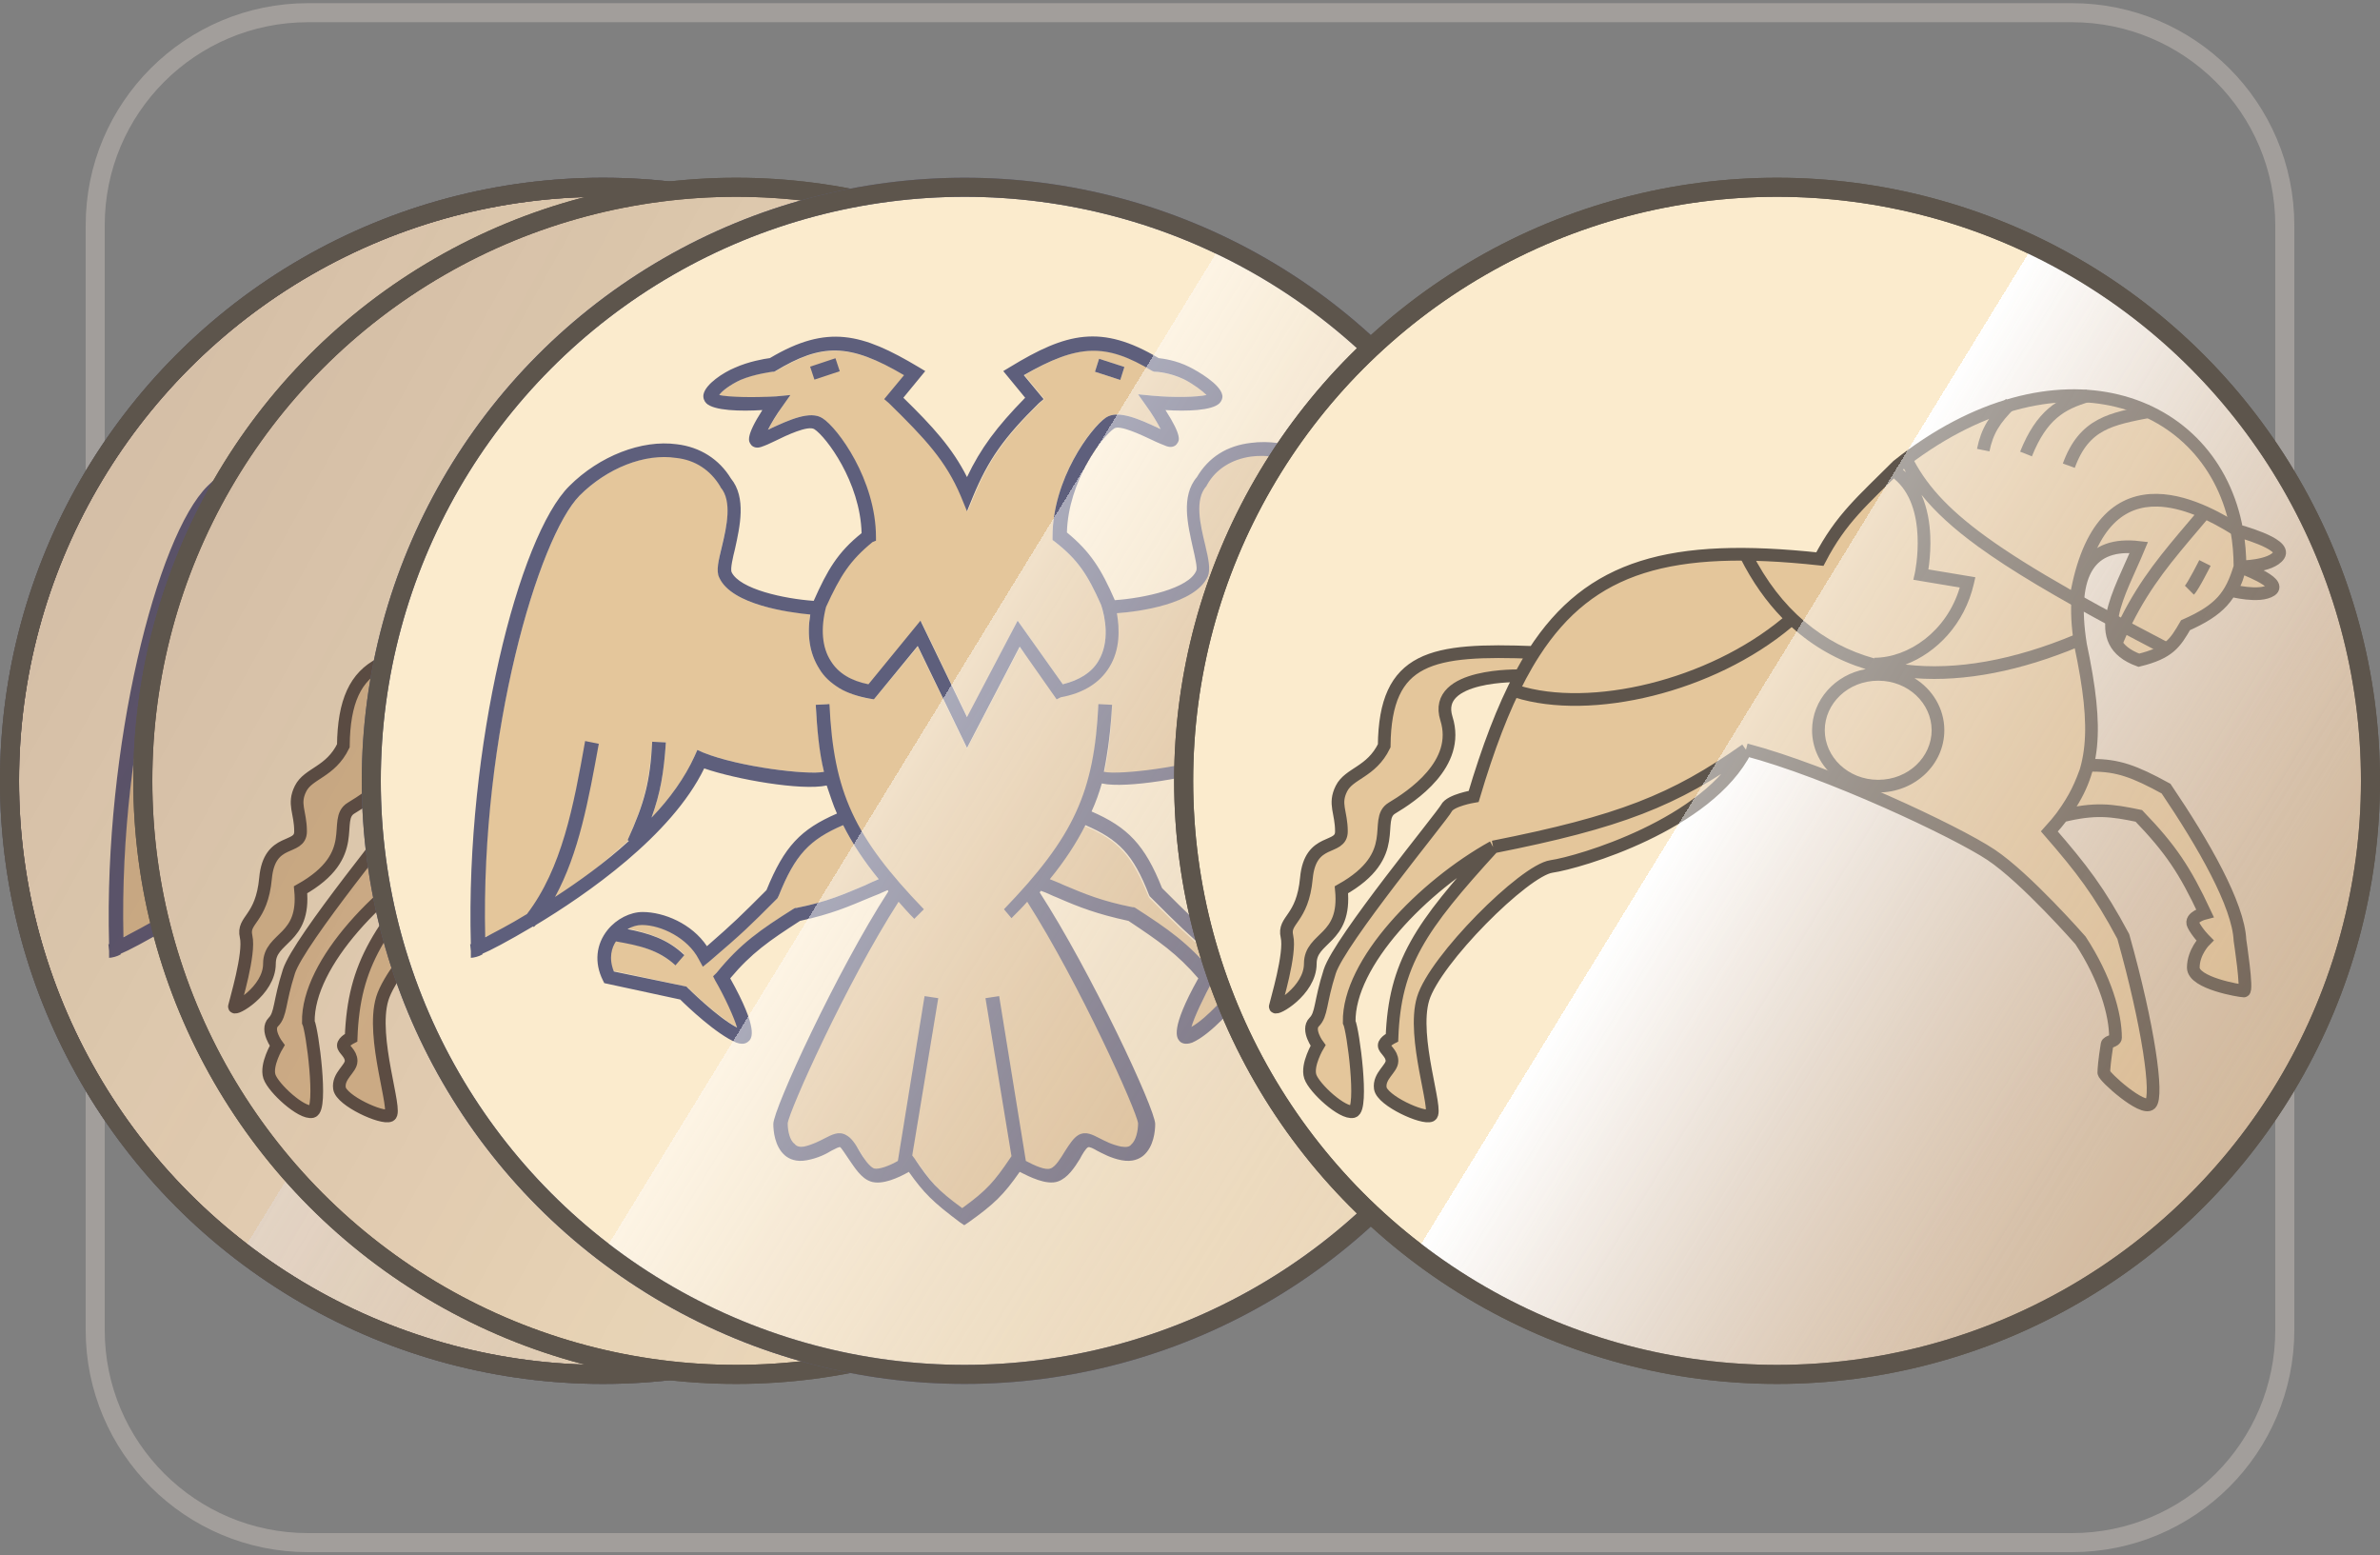 <?xml version="1.0" encoding="UTF-8"?> <svg xmlns="http://www.w3.org/2000/svg" width="375" height="245" viewBox="0 0 375 245" fill="none"><rect x="0" y="0" width="375" height="245" fill="#808080" stroke="none"/><path d="M326.455 243H48.545C30.021 243 15 228.005 15 209.512V35.488C15 16.995 30.021 2 48.545 2H326.455C344.979 2 360 16.995 360 35.488V209.512C360 228.005 344.979 243 326.455 243Z" stroke="#A29E9B" stroke-width="3" stroke-miterlimit="10"></path><circle cx="95" cy="123" r="93.5" fill="#FBEBCD" stroke="#5E5F7C" stroke-width="3"></circle><path d="M54.819 151.419C60.102 146.787 60.857 146.033 65.494 141.509L65.602 141.293L65.71 141.078C68.297 134.615 70.562 132.137 75.846 129.982C77.247 132.783 79.081 135.584 81.453 138.493C80.698 138.816 79.943 139.139 79.296 139.462C75.953 140.862 73.365 142.047 68.513 143.017H68.297L68.082 143.125C62.906 146.464 59.779 148.619 55.897 153.251L55.466 153.789L55.789 154.436C57.299 157.129 58.809 160.36 59.24 161.868C56.113 160.253 51.476 155.728 51.476 155.621L51.153 155.405L39.615 152.927C38.752 150.881 39.291 149.265 39.938 148.188C43.605 148.834 46.624 149.588 49.319 151.958L50.829 150.342C48.133 147.864 45.222 147.003 41.879 146.249C42.634 145.818 43.389 145.602 44.144 145.602C47.163 145.602 51.368 147.649 53.094 150.988L53.74 152.173L54.819 151.419Z" fill="#E4C69B"></path><path d="M133.858 153.25C130.084 148.618 126.957 146.464 121.674 143.124L121.458 143.017H121.242C116.282 142.047 113.802 140.97 110.244 139.462C109.597 139.139 108.95 138.923 108.195 138.6C110.567 135.691 112.4 132.891 113.802 130.09C119.193 132.352 121.35 134.722 123.938 141.185L124.046 141.401L124.261 141.616C128.898 146.248 129.545 146.895 134.829 151.527L135.907 152.389L136.554 151.204C138.279 147.864 142.485 145.817 145.504 145.817C146.259 145.817 147.014 146.033 147.768 146.464C144.426 147.11 141.514 148.08 138.818 150.557L140.328 152.173C143.024 149.695 145.935 149.049 149.709 148.403C150.356 149.372 150.895 150.988 150.141 153.035L137.74 154.974L137.524 155.297C136.338 156.805 133.103 160.576 130.623 161.976C131.055 160.468 132.564 157.236 134.074 154.543L134.397 153.897L133.858 153.25Z" fill="#E4C69B"></path><path d="M75.414 108.438L73.689 110.915L71.532 111.023C71.748 114.901 72.179 118.348 72.826 121.58C70.346 122.118 59.455 120.826 53.848 118.564L52.878 118.133L52.447 119.102C50.937 122.549 48.565 125.781 45.653 128.797C47.055 124.919 47.594 121.795 47.918 116.948L45.761 116.84C45.33 123.088 44.575 126.32 41.879 132.352L41.987 132.46C38.105 135.907 33.145 140.04 29.479 142.41C33.253 135.516 35.733 125.996 37.242 117.163H35.41C33.576 127.505 31.743 137.886 26.244 145.103C23.332 146.827 20.744 146.895 19.343 147.649C18.696 115.44 27.861 84.631 34.331 78.06C38.644 73.751 44.575 71.381 49.535 72.027C52.554 72.458 55.034 73.966 56.436 76.444L56.544 76.659C58.485 78.814 57.514 82.799 56.76 85.923C56.221 88.186 55.897 89.801 56.328 90.879C58.161 95.295 67.219 96.48 70.67 96.696C70.13 100.035 70.562 102.944 72.072 105.206C72.934 106.606 74.012 107.684 75.414 108.438Z" fill="#E4C69B"></path><path d="M120.163 57.806L116.174 56.514L115.527 58.56L119.516 59.853L120.163 57.806ZM71.209 58.453L71.532 59.463L74.767 58.385L74.228 57.308L71.209 58.453ZM65.278 58.453C72.61 54.036 76.924 54.144 85.55 59.099L82.423 62.869L83.178 63.516C88.893 69.117 92.235 72.564 94.5 78.166L95.47 80.536L96.441 78.166C98.813 72.457 101.293 68.902 106.792 63.516L107.547 62.869L104.42 59.099C113.047 54.036 117.36 54.036 124.692 58.453L124.908 58.56H125.123C125.123 58.56 127.172 58.668 129.544 59.745C131.162 60.499 132.564 61.577 133.103 62.223C131.701 62.546 128.143 62.654 124.584 62.331L122.32 62.115L123.614 63.947C124.476 65.132 125.339 66.532 125.878 67.609C125.77 67.501 125.663 67.501 125.447 67.394C122.643 66.101 119.193 64.485 117.252 65.778C114.88 67.286 108.841 75.473 108.841 84.522V85.06L109.272 85.383C112.831 88.184 114.34 90.446 116.497 95.294C117.144 97.341 117.899 101.111 116.066 104.127C114.987 105.959 113.047 107.144 110.459 107.79L103.342 97.772L95.47 113.068L88.138 97.879L79.943 107.898C77.247 107.359 74.875 105.999 73.689 104.168C72.287 102.013 71.748 98.997 72.611 95.55C74.875 90.487 76.384 87.969 79.943 85.168L80.698 84.778V84.239C80.698 75.19 74.983 67.501 72.61 65.885C70.669 64.593 67.219 66.209 64.415 67.501C64.308 67.609 64.092 67.609 63.984 67.717C64.523 66.64 65.494 65.239 66.249 64.054L67.542 62.223L65.278 62.438C61.396 62.762 57.73 62.654 56.328 62.223C56.759 61.577 58.053 60.607 59.671 59.853C61.935 58.776 64.739 58.56 64.739 58.56H64.954L65.278 58.453Z" fill="#E4C69B"></path><path d="M75.415 108.437C76.816 109.191 78.326 109.838 80.159 110.053L80.698 110.161L87.599 101.866L95.363 117.917L103.666 101.974L109.812 109.555C113.371 108.909 115.851 107.724 117.36 105.246C119.085 102.445 118.87 98.567 118.438 96.09C121.781 95.766 131.162 95.013 132.996 90.704C133.427 89.626 133.427 88.401 132.888 86.139C132.133 83.015 130.623 78.854 132.456 76.7L132.996 75.622C134.505 73.145 137.524 71.636 140.544 71.313C145.504 70.667 151.866 73.468 156.179 77.777C162.756 84.348 170.952 115.655 170.305 147.864C168.903 147.11 166.531 145.925 163.727 144.201C158.228 136.984 156.395 127.289 154.562 116.947L152.405 117.378C154.022 126.212 156.718 135.516 160.492 142.411C156.826 140.041 151.434 136.122 147.66 132.675C146.366 129.659 145.504 127.397 144.965 125.027C144.426 122.657 144.102 120.287 143.994 117.163L141.838 117.271C142.161 122.118 143.455 126.144 144.857 130.022C141.945 127.006 138.818 122.765 137.309 119.425L136.877 118.456L135.907 118.886C130.192 121.149 119.301 122.441 116.929 121.903C117.684 118.779 118.007 115.332 118.223 111.346L116.066 111.238C115.419 125.134 112.724 131.531 101.725 142.949L102.264 144.027C103.127 143.165 104.097 142.734 104.96 141.872C113.263 154.907 122.536 175.441 122.644 177.38C122.644 178.565 122.32 180.073 121.566 180.72C121.134 181.043 120.595 181.151 119.948 181.043C118.546 180.72 117.576 180.181 116.606 179.75C115.527 179.211 114.449 178.565 113.263 179.211C112.4 179.642 111.753 180.612 111.106 181.797C110.459 182.874 109.597 184.167 108.842 184.49C108.087 184.813 105.822 184.1 104.421 183.346L100.404 157.344L98.598 157.667L102.695 182.551L102.48 182.874C99.892 186.537 98.706 187.937 94.932 190.738C91.05 187.829 89.972 186.537 87.384 182.874L86.629 182.268L90.403 157.667L89.001 157.344L84.796 183.305C83.394 184.059 81.776 184.705 81.022 184.49C80.267 184.274 79.404 182.874 78.757 181.797C78.002 180.612 77.356 179.642 76.601 179.211C75.415 178.565 74.336 179.211 73.258 179.75C72.395 180.181 71.425 180.72 70.023 181.043C69.268 181.151 68.729 181.151 68.406 180.72C67.651 180.073 66.141 177.959 66.141 176.882C66.357 174.943 76.169 154.799 84.472 141.872C85.227 142.734 86.305 143.596 87.168 144.565L88.246 143.488C77.248 132.069 73.797 125.067 73.15 111.171L75.415 108.437Z" fill="#E4C69B"></path><path d="M120.164 57.807L119.517 59.854L115.527 58.561L116.174 56.515L120.164 57.807Z" fill="#5E5F7C"></path><path d="M74.636 56.432L70.644 57.754L71.323 59.799L75.314 58.477L74.636 56.432Z" fill="#5E5F7C"></path><path d="M114.017 129.982C112.615 132.783 110.782 135.584 108.41 138.492C109.165 138.815 109.812 139.031 110.459 139.354C114.017 140.862 116.605 141.939 121.457 142.909H121.673L121.889 143.016C127.065 146.356 130.192 148.51 134.074 153.142L134.505 153.681L134.181 154.327C132.672 157.02 131.162 160.252 130.731 161.76C133.211 160.36 136.446 156.59 137.632 155.081L137.848 154.758L150.248 152.819C151.111 150.772 150.464 149.157 149.817 148.187C146.043 148.941 143.131 149.588 140.435 151.957L138.926 150.342C141.622 147.864 144.533 147.002 147.876 146.248C147.121 145.817 146.366 145.602 145.611 145.602C142.592 145.602 138.387 147.649 136.661 150.988L136.014 152.173L134.936 151.311C129.653 146.679 128.898 145.925 124.369 141.401L124.153 141.185L124.045 140.97C121.565 134.614 119.301 132.244 114.017 129.982ZM75.846 129.982C70.562 132.244 68.297 134.614 65.71 141.077L65.602 141.293L65.494 141.508C60.857 146.14 60.21 146.787 54.819 151.419L53.74 152.281L53.093 151.096C51.368 147.756 47.163 145.709 44.144 145.709C43.389 145.709 42.634 145.925 41.879 146.356C45.114 147.002 48.133 147.864 50.829 150.449L49.427 152.065C46.731 149.588 43.712 148.941 40.046 148.295C39.399 149.264 38.86 150.88 39.723 153.035L51.153 155.405L51.368 155.62C51.368 155.62 56.005 160.252 59.132 161.868C58.701 160.36 57.191 157.02 55.681 154.435L55.358 153.789L55.897 153.25C59.671 148.618 62.798 146.464 68.082 143.124L68.297 143.016H68.513C73.365 142.047 75.953 140.862 79.296 139.462C79.943 139.138 80.698 138.815 81.453 138.492C79.08 135.584 77.247 132.783 75.846 129.982ZM69.699 180.612C71.101 180.289 72.072 179.75 72.934 179.319C74.012 178.781 75.091 178.134 76.277 178.781C77.139 179.211 77.787 180.181 78.433 181.366C79.08 182.443 79.943 183.736 80.698 184.059C81.453 184.274 83.178 183.628 84.472 182.874L88.677 156.913L90.834 157.236L86.736 182.012L87.06 182.443C89.54 186.106 90.618 187.398 94.608 190.307C98.49 187.506 99.676 186.106 102.156 182.443L102.372 182.12L98.274 157.236L100.431 156.913L104.636 182.874C106.038 183.628 107.763 184.382 108.518 184.059C109.273 183.844 110.135 182.443 110.782 181.366C111.537 180.181 112.184 179.211 112.939 178.781C114.125 178.134 115.203 178.781 116.282 179.319C117.144 179.75 118.115 180.289 119.624 180.612C120.379 180.72 120.918 180.72 121.242 180.289C121.997 179.642 122.32 178.134 122.32 176.949C122.104 175.01 113.155 155.081 104.852 142.047C104.097 142.909 103.234 143.77 102.372 144.632L101.186 143.232C112.184 131.813 115.419 124.811 116.066 110.915L118.223 111.023C118.007 115.008 117.576 118.348 116.929 121.579C119.301 122.118 130.299 120.825 135.907 118.563L136.877 118.132L137.308 119.102C138.818 122.549 141.19 125.781 144.102 128.797C142.7 124.919 142.161 121.795 141.837 116.947L143.994 116.84C144.21 119.964 144.425 122.334 144.964 124.703C145.503 127.073 146.366 129.443 147.66 132.352C151.434 135.799 155.639 138.815 159.306 141.185C155.424 134.291 153.914 125.888 152.405 117.055L154.561 116.624C156.394 126.966 158.227 136.661 163.727 143.878C166.53 145.602 168.903 146.787 170.304 147.541C171.059 115.332 161.894 84.523 155.316 77.952C151.003 73.643 145.072 71.273 140.112 71.919C137.093 72.35 134.613 73.858 133.211 76.336L133.103 76.551C131.162 78.706 132.133 82.691 132.887 85.815C133.427 88.078 133.75 89.693 133.319 90.771C131.378 95.187 122.32 96.372 118.977 96.588C119.409 99.065 119.517 102.297 117.791 105.098C116.282 107.575 113.694 109.191 110.135 109.838L109.488 110.161L103.666 101.866L95.363 117.809L87.599 101.758L80.698 110.161L80.051 110.053C78.218 109.73 76.6 109.191 75.306 108.437C73.905 107.575 72.826 106.606 72.072 105.313C70.562 102.943 70.131 100.035 70.67 96.803C67.327 96.48 58.269 95.295 56.328 90.986C55.789 89.909 56.221 88.293 56.76 86.031C57.514 82.907 58.377 78.921 56.544 76.767L56.436 76.551C54.927 74.074 52.554 72.458 49.535 72.135C44.575 71.38 38.644 73.75 34.331 78.059C27.861 84.63 18.696 115.439 19.451 147.649C20.852 146.894 23.225 145.71 26.028 143.986C31.527 136.768 33.361 127.073 35.194 116.732L37.35 117.163C35.733 125.996 34.223 134.399 30.449 141.293C34.115 138.923 38.321 135.907 42.095 132.46L41.879 132.352C44.575 126.427 45.438 123.088 45.761 116.84L47.918 116.947C47.594 121.795 47.055 124.919 45.653 128.797C48.565 125.781 50.937 122.441 52.447 119.102L52.878 118.132L53.848 118.563C59.455 120.825 70.346 122.118 72.826 121.579C72.072 118.456 71.748 115.008 71.532 111.023L73.689 110.915C74.336 124.811 77.571 131.813 88.569 143.232L87.06 144.74C86.197 143.878 85.335 142.909 84.58 142.047C76.277 154.974 67.327 175.01 67.111 176.949C67.111 178.134 67.435 179.642 68.19 180.181C68.513 180.612 69.052 180.72 69.699 180.612ZM71.209 94.649C73.365 89.801 74.983 87 78.757 83.984C78.541 75.905 73.15 68.795 71.317 67.61C70.346 66.964 66.896 68.58 65.17 69.442C64.308 69.872 63.553 70.195 62.906 70.411C61.935 70.734 61.396 70.195 61.288 69.98C60.965 69.549 60.426 68.795 63.122 64.594C59.671 64.809 55.466 64.702 54.28 63.517C53.956 63.194 53.74 62.655 53.848 62.116C54.172 60.5 56.975 58.669 58.808 57.915C60.965 56.946 63.445 56.515 64.308 56.407C73.365 51.021 78.865 52.529 87.707 57.807L88.785 58.454L85.335 62.655C89.971 67.179 93.098 70.626 95.363 75.151C97.519 70.626 99.999 67.287 104.528 62.655L101.078 58.454L102.156 57.807C110.998 52.421 116.497 51.021 125.555 56.407C126.31 56.515 128.251 56.73 130.407 57.807C131.701 58.454 135.26 60.5 135.583 62.224C135.691 62.655 135.475 63.194 135.152 63.517C133.966 64.702 129.868 64.809 126.633 64.594C129.329 68.795 128.79 69.442 128.466 69.872C128.359 70.088 127.819 70.626 126.849 70.303C126.31 70.088 125.447 69.765 124.585 69.334C122.967 68.58 119.409 66.856 118.546 67.502C116.713 68.687 111.321 75.797 111.106 83.876C114.772 86.893 116.497 89.586 118.654 94.541C123.291 94.218 130.3 92.71 131.486 89.909C131.701 89.478 131.27 87.647 130.946 86.246C130.192 82.799 129.006 78.167 131.593 75.151C133.427 72.027 136.338 70.195 140.112 69.765C145.719 69.011 152.297 71.596 157.041 76.336C165.021 84.307 173.431 117.378 172.569 148.51C172.892 148.726 173 148.726 173 148.726L172.784 149.48V150.772C172.569 150.772 172.461 150.772 171.059 150.126C170.196 149.695 167.177 148.187 162.864 145.602H162.756C162.648 145.494 162.648 145.494 162.648 145.494C162.648 145.494 162.541 145.386 162.433 145.386C154.561 140.647 141.082 131.382 135.907 120.718C130.839 122.441 120.487 124.273 116.605 123.411C116.174 124.919 115.635 126.427 114.988 127.827C120.703 130.305 123.398 133.106 126.094 139.892C130.3 144.094 131.162 144.955 135.475 148.726C137.955 145.279 142.376 143.34 145.611 143.34C147.552 143.34 149.709 144.417 151.111 146.14C153.052 148.403 153.267 151.311 151.865 154.112L151.65 154.543L138.926 156.913C137.848 158.205 133.858 162.945 130.839 164.238C129.653 164.669 129.006 164.238 128.79 163.915C128.466 163.484 127.28 162.191 131.809 154.112C128.466 150.234 125.663 148.295 120.81 145.063C115.85 143.986 113.047 142.909 109.596 141.401C108.734 141.077 107.979 140.647 107.008 140.323C106.9 140.431 106.9 140.539 106.793 140.539C114.88 153.035 125.016 174.687 125.016 177.057C125.016 178.134 124.8 180.612 123.183 182.012C122.536 182.551 121.457 183.089 119.732 182.766C118.007 182.443 116.713 181.689 115.85 181.258C115.311 180.935 114.664 180.612 114.449 180.72C114.125 180.827 113.478 181.905 113.155 182.551C112.292 183.951 111.214 185.567 109.704 186.106C107.871 186.752 105.175 185.352 103.666 184.598C101.186 188.152 99.676 189.661 95.578 192.569L94.931 193L94.284 192.569C89.971 189.337 88.569 187.937 86.197 184.598C84.688 185.459 81.992 186.752 80.159 186.106C78.649 185.567 77.679 183.951 76.708 182.551C76.277 181.905 75.63 180.935 75.414 180.72C75.199 180.612 74.659 180.935 74.012 181.258C73.15 181.797 71.856 182.443 70.131 182.766C68.405 183.089 67.327 182.551 66.68 182.012C65.063 180.612 64.847 178.134 64.847 177.057C64.847 174.687 74.875 152.927 82.962 140.431C82.962 140.323 82.855 140.216 82.855 140.216C81.884 140.647 80.913 141.077 80.051 141.401C76.708 142.801 74.012 143.986 69.052 145.063C64.2 148.187 61.396 150.126 58.054 154.112C62.583 162.191 61.396 163.484 61.073 163.915C60.749 164.238 60.21 164.669 59.024 164.238C55.897 162.945 51.26 158.529 50.182 157.451L38.213 154.866L37.997 154.435C36.596 151.634 36.919 148.726 38.752 146.464C40.154 144.74 42.31 143.663 44.251 143.663C47.594 143.663 52.015 145.494 54.387 149.049C58.701 145.279 59.563 144.417 63.769 140.216C66.572 133.321 69.16 130.628 74.875 128.151C74.228 126.75 73.797 125.242 73.258 123.734C69.268 124.596 58.916 122.764 53.956 121.041C48.78 131.705 35.302 140.97 27.43 145.709C27.322 145.817 27.214 145.925 27.107 146.033L26.999 145.925C23.009 148.295 20.098 149.803 19.019 150.234V150.342C18.48 150.665 17.617 150.88 17.186 150.88V149.803L17.078 148.726C17.078 148.726 17.078 148.726 17.186 148.726C16.324 117.594 24.734 84.415 32.714 76.551C37.458 71.811 44.144 69.226 49.643 69.98C53.309 70.411 56.328 72.35 58.161 75.366C60.642 78.382 59.563 83.015 58.808 86.462C58.485 87.754 58.054 89.586 58.269 90.124C59.563 92.817 66.572 94.326 71.209 94.649ZM73.15 95.618C72.287 98.958 72.503 101.974 73.905 104.128C75.091 106.067 77.139 107.252 79.835 107.791L88.03 97.773L95.363 112.962L103.342 97.773L110.459 107.791C113.047 107.145 114.988 105.96 116.066 104.128C117.899 101.112 117.144 97.234 116.497 95.295C114.341 90.448 112.831 88.185 109.273 85.385L108.841 85.061V84.523C108.841 75.474 114.88 67.395 117.252 65.779C119.193 64.486 122.644 66.102 125.447 67.395C125.555 67.502 125.771 67.502 125.878 67.61C125.339 66.533 124.477 65.132 123.614 63.948L122.32 62.116L124.585 62.332C128.143 62.655 131.593 62.547 133.103 62.224C132.456 61.578 131.054 60.5 129.545 59.746C127.28 58.669 125.232 58.561 125.124 58.561H124.908L124.585 58.454C117.252 54.037 112.939 54.145 104.313 59.1L107.44 62.87L106.685 63.517C101.186 68.903 98.705 72.458 96.333 78.167L95.363 80.537L94.392 78.167C92.02 72.565 88.785 69.118 83.07 63.517L82.315 62.87L85.442 59.1C76.816 54.037 72.503 54.037 65.17 58.454L64.955 58.561H64.739C64.739 58.561 61.935 58.885 59.671 59.854C58.054 60.608 56.76 61.578 56.328 62.224C57.73 62.547 61.504 62.655 65.278 62.439L67.543 62.224L66.249 64.055C65.386 65.24 64.523 66.641 63.984 67.718C64.092 67.61 64.308 67.61 64.416 67.502C67.219 66.21 70.67 64.594 72.611 65.887C74.983 67.395 81.021 75.582 81.021 84.63V85.169L80.482 85.385C76.924 88.293 75.414 90.663 73.15 95.618Z" fill="#5E5F7C"></path><circle cx="95" cy="123" r="93.5" fill="url(#paint0_linear_8987_1534)" fill-opacity="0.47" stroke="#5D554C" stroke-width="3"></circle><circle cx="95" cy="123" r="93.5" fill="url(#paint1_linear_8987_1534)" fill-opacity="0.22" stroke="#5D554C" stroke-width="3"></circle><circle cx="116" cy="123" r="93.5" fill="#FBEBCD" stroke="#5D554C" stroke-width="3"></circle><path d="M188.938 89.293C187.52 93.967 185.8 96.071 180.357 98.487C178.734 101.272 177.811 102.828 173.002 104.003C165.079 101.098 169.938 93.584 173.002 86.229C165.501 85.362 161.97 89.906 163.809 101.551C165.71 110.536 166.132 116.479 164.657 121.471C164.769 121.161 164.883 120.838 165 120.5L165.648 120.551C169.657 120.55 172.247 121.46 177.293 124.229C183.241 133.029 188.69 142.539 188.938 148.132C188.938 148.132 190.164 156.1 189.551 156.1C188.938 156.1 181.583 154.874 181.583 152.422C181.583 149.971 183.422 148.132 183.422 148.132C183.422 148.132 182.196 146.906 181.583 145.68C180.97 144.455 183.422 143.842 183.422 143.842C180.249 137.063 178.025 133.743 173.002 128.519C168.608 127.601 166.073 127.282 160.961 128.519C160.343 129.329 159.659 130.143 158.906 130.971C164.036 136.88 166.73 140.377 170.551 147.519C174.538 161.679 176.067 172.648 174.841 173.874C173.615 175.1 167.486 169.584 167.486 168.971C167.486 168.453 167.592 166.999 168 164.5C168.075 164.04 169.325 164.027 169.325 163.455C169.325 159.777 167.732 154.126 163.809 148.132C163.809 148.132 155.228 138.326 149.712 134.648C144.196 130.971 124.043 121.502 111.099 118.1C105.135 129.934 84.744 135.874 80.454 136.487C76.164 137.1 62.067 151.197 60.228 157.326C58.389 163.455 62.68 175.1 61.454 175.713C60.228 176.326 53.767 173.366 53.486 171.422C53.206 169.478 55.325 168.358 55.325 167.132C55.325 165.906 54.099 165.293 54.099 164.68C54.099 164.068 55.325 163.455 55.325 163.455C55.762 151.839 59.711 146.043 71.26 133.422C60.228 139.551 48.42 151.7 48.583 161.003C49.196 162.229 50.846 174.702 49.196 175.1C47.546 175.498 43.067 171.422 42.454 169.584C41.841 167.745 43.68 164.68 43.68 164.68C43.68 164.68 41.841 162.229 43.067 161.003C44.293 159.777 43.949 157.939 45.519 153.035C47.088 148.132 63.293 128.519 63.906 127.293C64.519 126.068 68.196 125.455 68.196 125.455C70.454 117.864 72.824 111.581 75.56 106.455C75.56 106.455 61.638 106.034 63.906 113.197C66.173 120.359 58.389 125.455 55.325 127.293C52.261 129.132 57.164 134.648 47.357 140.164C48.141 148.132 42.454 147.519 42.454 151.81C42.454 156.1 36.804 159.269 36.938 158.551C37.071 157.833 39.411 150.214 38.777 147.519C38.142 144.824 41.233 144.903 41.841 138.326C42.45 131.749 47.357 134.035 47.357 130.971C47.357 127.906 46.131 126.68 47.357 124.229C48.583 121.777 52.064 121.661 54.099 117.487C54.235 103.346 61.616 102.17 77.714 102.777C86.557 89.077 99.282 85.532 122.744 88.068C126.1 81.635 129.486 78.874 135.002 73.357C159.83 53.608 184.658 62.431 188.442 83.564C188.442 83.564 196.293 85.616 195.067 87.455C193.841 89.293 188.938 89.293 188.938 89.293C188.938 89.293 195.68 91.745 193.841 92.971C192.002 94.197 187.5 93 187.5 93C188.349 91.584 188.616 90.675 188.938 89.293Z" fill="#E4C69B"></path><path d="M188.938 89.293C187.52 93.967 185.8 96.071 180.357 98.487C178.734 101.272 177.811 102.828 173.002 104.003C165.079 101.098 169.938 93.584 173.002 86.229C165.501 85.362 161.97 89.906 163.809 101.551C166.662 115.036 166.183 121.67 160.961 128.519M188.938 89.293C188.938 87.299 188.768 85.386 188.442 83.564M188.938 89.293C188.938 89.293 193.841 89.293 195.067 87.455C196.293 85.616 188.442 83.564 188.442 83.564M188.938 89.293C188.938 89.293 195.68 91.745 193.841 92.971C192.002 94.197 187.5 93 187.5 93C188.349 91.584 188.616 90.675 188.938 89.293ZM111.099 118.1C124.043 121.502 144.196 130.971 149.712 134.648C155.228 138.326 163.809 148.132 163.809 148.132C167.732 154.126 169.325 159.777 169.325 163.455C169.325 164.027 168.075 164.04 168 164.5C167.592 166.999 167.486 168.453 167.486 168.971C167.486 169.584 173.615 175.1 174.841 173.874C176.067 172.648 174.538 161.679 170.551 147.519C166.73 140.377 164.036 136.88 158.906 130.971C159.659 130.143 160.343 129.329 160.961 128.519M111.099 118.1C99.794 126.092 91.203 129.474 71.26 133.422M111.099 118.1C105.135 129.934 84.744 135.874 80.454 136.487C76.164 137.1 62.067 151.197 60.228 157.326C58.389 163.455 62.68 175.1 61.454 175.713C60.228 176.326 53.767 173.366 53.486 171.422C53.206 169.478 55.325 168.358 55.325 167.132C55.325 165.906 54.099 165.293 54.099 164.68C54.099 164.068 55.325 163.455 55.325 163.455C55.762 151.839 59.711 146.043 71.26 133.422M160.961 128.519C166.073 127.282 168.608 127.601 173.002 128.519C178.025 133.743 180.249 137.063 183.422 143.842C183.422 143.842 180.97 144.455 181.583 145.68C182.196 146.906 183.422 148.132 183.422 148.132C183.422 148.132 181.583 149.971 181.583 152.422C181.583 154.874 188.938 156.1 189.551 156.1C190.164 156.1 188.938 148.132 188.938 148.132C188.69 142.539 183.241 133.029 177.293 124.229C172.247 121.46 169.657 120.55 165.648 120.551L165 120.5C163.859 123.803 163.004 125.636 160.961 128.519ZM188.442 83.564C184.658 62.431 159.83 53.608 135.002 73.357C129.486 78.874 126.1 81.635 122.744 88.068C99.282 85.532 86.557 89.077 77.714 102.777M71.26 133.422C60.228 139.551 48.42 151.7 48.583 161.003C49.196 162.229 50.846 174.702 49.196 175.1C47.546 175.498 43.067 171.422 42.454 169.584C41.841 167.745 43.68 164.68 43.68 164.68C43.68 164.68 41.841 162.229 43.067 161.003C44.293 159.777 43.949 157.939 45.519 153.035C47.088 148.132 63.293 128.519 63.906 127.293C64.519 126.068 68.196 125.455 68.196 125.455C70.454 117.864 72.824 111.581 75.56 106.455M77.714 102.777C61.616 102.17 54.235 103.346 54.099 117.487C52.064 121.661 48.583 121.777 47.357 124.229C46.131 126.68 47.357 127.906 47.357 130.971C47.357 134.035 42.45 131.749 41.841 138.326C41.233 144.903 38.142 144.824 38.777 147.519C39.411 150.214 37.071 157.833 36.938 158.551C36.804 159.269 42.454 156.1 42.454 151.81C42.454 147.519 48.141 148.132 47.357 140.164C57.164 134.648 52.261 129.132 55.325 127.293C58.389 125.455 66.173 120.359 63.906 113.197C61.638 106.034 75.56 106.455 75.56 106.455M77.714 102.777C76.97 103.93 76.253 105.155 75.56 106.455" stroke="#5E554C" stroke-width="2"></path><path d="M148.484 70.904C149.097 67.839 150.323 66.001 152.774 63.549M155.226 71.517C157.677 65.388 160.742 63.549 165.032 62.323" stroke="#5E554C" stroke-width="2"></path><path d="M161.968 73.356C164.419 66.614 168.71 66.001 174.839 64.775" stroke="#5E554C" stroke-width="2"></path><path fill-rule="evenodd" clip-rule="evenodd" d="M162.299 92.931C156.741 89.772 152.359 87.033 148.865 84.492C142.643 79.966 139.29 76.108 137.124 71.689L135.328 72.57C135.631 73.189 135.956 73.796 136.305 74.395C136.09 74.189 135.863 73.99 135.624 73.799L134.375 75.361C137.096 77.538 137.989 81.151 138.138 84.432C138.211 86.047 138.101 87.522 137.971 88.595C137.907 89.13 137.838 89.562 137.786 89.857C137.76 90.005 137.738 90.118 137.723 90.193C137.715 90.231 137.709 90.259 137.706 90.276L137.701 90.295L137.701 90.298L137.701 90.299L137.701 90.299L137.701 90.299L137.472 91.328L138.513 91.502L144.786 92.547C142.727 99.476 136.691 103.612 131.322 103.612V103.716C123.286 101.471 116.574 96.096 111.989 87.002L110.204 87.902C112.085 91.634 114.32 94.788 116.858 97.389C110.955 102.284 103.43 105.8 95.948 107.663C88.31 109.564 80.827 109.716 75.237 107.95L74.634 109.858C80.689 111.77 88.571 111.56 96.431 109.604C104.229 107.662 112.112 103.976 118.306 98.785C121.738 101.891 125.661 104.077 129.963 105.401C125.152 106.269 121.516 110.251 121.516 115.032C121.516 120.448 126.181 124.838 131.936 124.838C137.69 124.838 142.355 120.448 142.355 115.032C142.355 111.604 140.486 108.586 137.655 106.833C145.643 107.446 154.476 105.652 163.578 101.859L162.809 100.013C153.276 103.985 144.206 105.647 136.233 104.684C141.148 102.827 145.548 98.284 147.006 91.966L147.245 90.93L146.196 90.755L139.839 89.695C139.878 89.446 139.918 89.157 139.957 88.835C140.096 87.686 140.215 86.096 140.136 84.341C140.045 82.347 139.692 80.057 138.759 77.952C140.933 80.653 143.795 83.277 147.689 86.109C152.81 89.834 159.749 93.943 169.311 99.078C169.003 99.749 168.699 100.443 168.399 101.165L170.245 101.934C170.52 101.274 170.798 100.638 171.078 100.023C172.902 100.994 174.817 102.001 176.828 103.049L177.752 101.275C175.716 100.214 173.781 99.196 171.942 98.216C174.927 92.254 178.305 88.279 182.517 83.322L182.519 83.319C182.899 82.872 183.286 82.416 183.68 81.951C185.621 82.882 187.265 83.91 188.372 84.602L188.372 84.602L188.406 84.623L189.466 82.927L189.414 82.895C188.185 82.126 186.203 80.888 183.86 79.828C181.492 78.757 178.686 77.836 175.849 77.795C172.979 77.754 170.078 78.615 167.626 81.088C165.266 83.469 163.404 87.26 162.299 92.931ZM163.575 93.652C165.619 94.8 167.816 96.004 170.178 97.273C173.275 91.105 176.781 86.981 180.985 82.035C181.243 81.731 181.504 81.424 181.768 81.113C179.863 80.364 177.818 79.824 175.82 79.795C173.404 79.76 171.057 80.469 169.046 82.496C167.009 84.552 165.229 88.05 164.177 93.763L163.575 93.652ZM131.936 122.838C136.702 122.838 140.355 119.231 140.355 115.032C140.355 110.833 136.702 107.225 131.936 107.225C127.17 107.225 123.516 110.833 123.516 115.032C123.516 119.231 127.17 122.838 131.936 122.838ZM182.524 88.231L183.419 88.678C184.313 89.126 184.313 89.126 184.313 89.126L184.313 89.126L184.313 89.126L184.312 89.129L184.308 89.137L184.292 89.169L184.231 89.289C184.179 89.392 184.104 89.54 184.012 89.719C183.828 90.077 183.576 90.562 183.303 91.068C183.032 91.572 182.737 92.104 182.466 92.554C182.22 92.965 181.93 93.42 181.674 93.676L180.26 92.262L180.26 92.261C180.263 92.259 180.278 92.243 180.306 92.206C180.338 92.165 180.377 92.112 180.423 92.044C180.517 91.907 180.628 91.731 180.751 91.525C180.998 91.114 181.277 90.612 181.542 90.12C181.807 89.629 182.052 89.156 182.232 88.806C182.322 88.631 182.396 88.486 182.446 88.386L182.505 88.271L182.52 88.241L182.523 88.233L182.524 88.232L182.524 88.231L182.524 88.231Z" fill="#5E554C"></path><circle cx="116" cy="123" r="93.5" fill="url(#paint2_linear_8987_1534)" fill-opacity="0.22" stroke="#5D554C" stroke-width="3"></circle><circle cx="152" cy="123" r="93.5" fill="#FBEBCD" stroke="#5E5F7C" stroke-width="3"></circle><path d="M111.819 151.419C117.102 146.787 117.857 146.033 122.494 141.509L122.602 141.293L122.71 141.078C125.298 134.615 127.562 132.137 132.846 129.982C134.247 132.783 136.08 135.584 138.453 138.493C137.698 138.816 136.943 139.139 136.296 139.462C132.953 140.862 130.366 142.047 125.513 143.017H125.298L125.082 143.125C119.906 146.464 116.779 148.619 112.897 153.251L112.466 153.789L112.789 154.436C114.299 157.129 115.809 160.36 116.24 161.868C113.113 160.253 108.476 155.728 108.476 155.621L108.153 155.405L96.615 152.927C95.752 150.881 96.291 149.265 96.938 148.188C100.605 148.834 103.624 149.588 106.32 151.958L107.829 150.342C105.133 147.864 102.222 147.003 98.879 146.249C99.634 145.818 100.389 145.602 101.144 145.602C104.163 145.602 108.368 147.649 110.094 150.988L110.741 152.173L111.819 151.419Z" fill="#E4C69B"></path><path d="M190.858 153.25C187.084 148.618 183.957 146.464 178.674 143.124L178.458 143.017H178.242C173.282 142.047 170.802 140.97 167.244 139.462C166.597 139.139 165.95 138.923 165.195 138.6C167.567 135.691 169.4 132.891 170.802 130.09C176.193 132.352 178.35 134.722 180.938 141.185L181.046 141.401L181.261 141.616C185.898 146.248 186.545 146.895 191.829 151.527L192.907 152.389L193.554 151.204C195.279 147.864 199.485 145.817 202.504 145.817C203.259 145.817 204.014 146.033 204.768 146.464C201.426 147.11 198.514 148.08 195.818 150.557L197.328 152.173C200.024 149.695 202.935 149.049 206.709 148.403C207.356 149.372 207.895 150.988 207.141 153.035L194.74 154.974L194.524 155.297C193.338 156.805 190.103 160.576 187.623 161.976C188.055 160.468 189.564 157.236 191.074 154.543L191.397 153.897L190.858 153.25Z" fill="#E4C69B"></path><path d="M132.414 108.438L130.689 110.915L128.532 111.023C128.748 114.901 129.179 118.348 129.826 121.58C127.346 122.118 116.455 120.826 110.848 118.564L109.878 118.133L109.446 119.102C107.937 122.549 105.565 125.781 102.653 128.797C104.055 124.919 104.594 121.795 104.918 116.948L102.761 116.84C102.33 123.088 101.575 126.32 98.879 132.352L98.987 132.46C95.105 135.907 90.145 140.04 86.479 142.41C90.253 135.516 92.733 125.996 94.243 117.163H92.409C90.576 127.505 88.743 137.886 83.244 145.103C80.332 146.827 77.745 146.895 76.343 147.649C75.696 115.44 84.861 84.631 91.331 78.06C95.644 73.751 101.575 71.381 106.535 72.027C109.554 72.458 112.034 73.966 113.436 76.444L113.544 76.659C115.485 78.814 114.514 82.799 113.76 85.923C113.221 88.186 112.897 89.801 113.328 90.879C115.161 95.295 124.219 96.48 127.67 96.696C127.131 100.035 127.562 102.944 129.071 105.206C129.934 106.606 131.012 107.684 132.414 108.438Z" fill="#E4C69B"></path><path d="M177.163 57.806L173.174 56.514L172.527 58.56L176.516 59.853L177.163 57.806ZM128.209 58.453L128.532 59.463L131.767 58.385L131.228 57.308L128.209 58.453ZM122.278 58.453C129.61 54.036 133.924 54.144 142.55 59.099L139.423 62.869L140.178 63.516C145.893 69.117 149.235 72.564 151.5 78.166L152.47 80.536L153.441 78.166C155.813 72.457 158.293 68.902 163.792 63.516L164.547 62.869L161.42 59.099C170.047 54.036 174.36 54.036 181.692 58.453L181.908 58.56H182.123C182.123 58.56 184.172 58.668 186.544 59.745C188.162 60.499 189.564 61.577 190.103 62.223C188.701 62.546 185.143 62.654 181.584 62.331L179.32 62.115L180.614 63.947C181.476 65.132 182.339 66.532 182.878 67.609C182.77 67.501 182.663 67.501 182.447 67.394C179.643 66.101 176.193 64.485 174.252 65.778C171.88 67.286 165.841 75.473 165.841 84.522V85.06L166.272 85.383C169.831 88.184 171.34 90.446 173.497 95.294C174.144 97.341 174.899 101.111 173.066 104.127C171.987 105.959 170.047 107.144 167.459 107.79L160.342 97.772L152.47 113.068L145.138 97.879L136.943 107.898C134.247 107.359 131.875 105.999 130.689 104.168C129.287 102.013 128.748 98.997 129.611 95.55C131.875 90.487 133.384 87.969 136.943 85.168L137.698 84.778V84.239C137.698 75.19 131.983 67.501 129.61 65.885C127.669 64.593 124.219 66.209 121.415 67.501C121.308 67.609 121.092 67.609 120.984 67.717C121.523 66.64 122.494 65.239 123.248 64.054L124.542 62.223L122.278 62.438C118.396 62.762 114.73 62.654 113.328 62.223C113.759 61.577 115.053 60.607 116.671 59.853C118.935 58.776 121.739 58.56 121.739 58.56H121.954L122.278 58.453Z" fill="#E4C69B"></path><path d="M132.415 108.437C133.816 109.191 135.326 109.838 137.159 110.053L137.698 110.161L144.599 101.866L152.363 117.917L160.666 101.974L166.812 109.555C170.371 108.909 172.851 107.724 174.36 105.246C176.085 102.445 175.87 98.567 175.438 96.09C178.781 95.766 188.162 95.013 189.996 90.704C190.427 89.626 190.427 88.401 189.888 86.139C189.133 83.015 187.623 78.854 189.456 76.7L189.996 75.622C191.505 73.145 194.524 71.636 197.544 71.313C202.504 70.667 208.866 73.468 213.179 77.777C219.756 84.348 227.952 115.655 227.305 147.864C225.903 147.11 223.531 145.925 220.727 144.201C215.228 136.984 213.395 127.289 211.562 116.947L209.405 117.378C211.022 126.212 213.718 135.516 217.492 142.411C213.826 140.041 208.434 136.122 204.66 132.675C203.366 129.659 202.504 127.397 201.965 125.027C201.426 122.657 201.102 120.287 200.994 117.163L198.838 117.271C199.161 122.118 200.455 126.144 201.857 130.022C198.945 127.006 195.818 122.765 194.309 119.425L193.877 118.456L192.907 118.886C187.192 121.149 176.301 122.441 173.929 121.903C174.684 118.779 175.007 115.332 175.223 111.346L173.066 111.238C172.419 125.134 169.724 131.531 158.725 142.949L159.264 144.027C160.127 143.165 161.097 142.734 161.96 141.872C170.263 154.907 179.536 175.441 179.644 177.38C179.644 178.565 179.32 180.073 178.566 180.72C178.134 181.043 177.595 181.151 176.948 181.043C175.546 180.72 174.576 180.181 173.606 179.75C172.527 179.211 171.449 178.565 170.263 179.211C169.4 179.642 168.753 180.612 168.106 181.797C167.459 182.874 166.597 184.167 165.842 184.49C165.087 184.813 162.822 184.1 161.421 183.346L157.404 157.344L155.598 157.667L159.695 182.551L159.48 182.874C156.892 186.537 155.706 187.937 151.932 190.738C148.05 187.829 146.972 186.537 144.384 182.874L143.629 182.268L147.403 157.667L146.001 157.344L141.796 183.305C140.394 184.059 138.777 184.705 138.022 184.49C137.267 184.274 136.404 182.874 135.757 181.797C135.002 180.612 134.356 179.642 133.601 179.211C132.415 178.565 131.336 179.211 130.258 179.75C129.395 180.181 128.425 180.72 127.023 181.043C126.268 181.151 125.729 181.151 125.406 180.72C124.651 180.073 123.141 177.959 123.141 176.882C123.357 174.943 133.169 154.799 141.472 141.872C142.227 142.734 143.305 143.596 144.168 144.565L145.246 143.488C134.248 132.069 130.797 125.067 130.15 111.171L132.415 108.437Z" fill="#E4C69B"></path><path d="M177.164 57.807L176.517 59.854L172.527 58.561L173.174 56.515L177.164 57.807Z" fill="#5E5F7C"></path><path d="M131.636 56.432L127.644 57.754L128.323 59.799L132.314 58.477L131.636 56.432Z" fill="#5E5F7C"></path><path d="M171.017 129.982C169.615 132.783 167.782 135.584 165.41 138.492C166.165 138.815 166.812 139.031 167.459 139.354C171.017 140.862 173.605 141.939 178.457 142.909H178.673L178.889 143.016C184.065 146.356 187.192 148.51 191.074 153.142L191.505 153.681L191.181 154.327C189.672 157.02 188.162 160.252 187.731 161.76C190.211 160.36 193.446 156.59 194.632 155.081L194.848 154.758L207.248 152.819C208.111 150.772 207.464 149.157 206.817 148.187C203.043 148.941 200.131 149.588 197.435 151.957L195.926 150.342C198.622 147.864 201.533 147.002 204.876 146.248C204.121 145.817 203.366 145.602 202.611 145.602C199.592 145.602 195.387 147.649 193.661 150.988L193.014 152.173L191.936 151.311C186.653 146.679 185.898 145.925 181.369 141.401L181.153 141.185L181.045 140.97C178.565 134.614 176.301 132.244 171.017 129.982ZM132.846 129.982C127.562 132.244 125.297 134.614 122.71 141.077L122.602 141.293L122.494 141.508C117.857 146.14 117.21 146.787 111.819 151.419L110.74 152.281L110.093 151.096C108.368 147.756 104.163 145.709 101.144 145.709C100.389 145.709 99.634 145.925 98.879 146.356C102.114 147.002 105.133 147.864 107.829 150.449L106.427 152.065C103.732 149.588 100.712 148.941 97.046 148.295C96.399 149.264 95.86 150.88 96.723 153.035L108.153 155.405L108.368 155.62C108.368 155.62 113.005 160.252 116.132 161.868C115.701 160.36 114.191 157.02 112.681 154.435L112.358 153.789L112.897 153.25C116.671 148.618 119.798 146.464 125.082 143.124L125.297 143.016H125.513C130.365 142.047 132.953 140.862 136.296 139.462C136.943 139.138 137.698 138.815 138.453 138.492C136.08 135.584 134.247 132.783 132.846 129.982ZM126.699 180.612C128.101 180.289 129.071 179.75 129.934 179.319C131.012 178.781 132.091 178.134 133.277 178.781C134.139 179.211 134.786 180.181 135.433 181.366C136.08 182.443 136.943 183.736 137.698 184.059C138.453 184.274 140.178 183.628 141.472 182.874L145.677 156.913L147.834 157.236L143.736 182.012L144.06 182.443C146.54 186.106 147.618 187.398 151.608 190.307C155.49 187.506 156.676 186.106 159.156 182.443L159.372 182.12L155.274 157.236L157.431 156.913L161.636 182.874C163.038 183.628 164.763 184.382 165.518 184.059C166.273 183.844 167.135 182.443 167.782 181.366C168.537 180.181 169.184 179.211 169.939 178.781C171.125 178.134 172.203 178.781 173.282 179.319C174.144 179.75 175.115 180.289 176.624 180.612C177.379 180.72 177.918 180.72 178.242 180.289C178.997 179.642 179.32 178.134 179.32 176.949C179.104 175.01 170.155 155.081 161.852 142.047C161.097 142.909 160.234 143.77 159.372 144.632L158.186 143.232C169.184 131.813 172.419 124.811 173.066 110.915L175.223 111.023C175.007 115.008 174.576 118.348 173.929 121.579C176.301 122.118 187.299 120.825 192.907 118.563L193.877 118.132L194.308 119.102C195.818 122.549 198.19 125.781 201.102 128.797C199.7 124.919 199.161 121.795 198.837 116.947L200.994 116.84C201.21 119.964 201.425 122.334 201.964 124.703C202.503 127.073 203.366 129.443 204.66 132.352C208.434 135.799 212.639 138.815 216.306 141.185C212.424 134.291 210.914 125.888 209.405 117.055L211.561 116.624C213.394 126.966 215.227 136.661 220.727 143.878C223.53 145.602 225.903 146.787 227.304 147.541C228.059 115.332 218.894 84.523 212.316 77.952C208.003 73.643 202.072 71.273 197.112 71.919C194.093 72.35 191.613 73.858 190.211 76.336L190.103 76.551C188.162 78.706 189.133 82.691 189.887 85.815C190.427 88.078 190.75 89.693 190.319 90.771C188.378 95.187 179.32 96.372 175.977 96.588C176.409 99.065 176.517 102.297 174.791 105.098C173.282 107.575 170.694 109.191 167.135 109.838L166.488 110.161L160.666 101.866L152.363 117.809L144.599 101.758L137.698 110.161L137.051 110.053C135.218 109.73 133.6 109.191 132.306 108.437C130.905 107.575 129.826 106.606 129.071 105.313C127.562 102.943 127.131 100.035 127.67 96.803C124.327 96.48 115.269 95.295 113.328 90.986C112.789 89.909 113.221 88.293 113.76 86.031C114.514 82.907 115.377 78.921 113.544 76.767L113.436 76.551C111.927 74.074 109.554 72.458 106.535 72.135C101.575 71.38 95.644 73.75 91.331 78.059C84.861 84.63 75.696 115.439 76.451 147.649C77.852 146.894 80.225 145.71 83.028 143.986C88.528 136.768 90.361 127.073 92.194 116.732L94.35 117.163C92.733 125.996 91.223 134.399 87.449 141.293C91.115 138.923 95.321 135.907 99.095 132.46L98.879 132.352C101.575 126.427 102.438 123.088 102.761 116.84L104.918 116.947C104.594 121.795 104.055 124.919 102.653 128.797C105.565 125.781 107.937 122.441 109.446 119.102L109.878 118.132L110.848 118.563C116.455 120.825 127.346 122.118 129.826 121.579C129.071 118.456 128.748 115.008 128.532 111.023L130.689 110.915C131.336 124.811 134.571 131.813 145.569 143.232L144.06 144.74C143.197 143.878 142.335 142.909 141.58 142.047C133.277 154.974 124.327 175.01 124.111 176.949C124.111 178.134 124.435 179.642 125.19 180.181C125.513 180.612 126.052 180.72 126.699 180.612ZM128.209 94.649C130.365 89.801 131.983 87 135.757 83.984C135.541 75.905 130.15 68.795 128.317 67.61C127.346 66.964 123.896 68.58 122.17 69.442C121.308 69.872 120.553 70.195 119.906 70.411C118.936 70.734 118.396 70.195 118.289 69.98C117.965 69.549 117.426 68.795 120.122 64.594C116.671 64.809 112.466 64.702 111.28 63.517C110.956 63.194 110.74 62.655 110.848 62.116C111.172 60.5 113.975 58.669 115.808 57.915C117.965 56.946 120.445 56.515 121.308 56.407C130.365 51.021 135.865 52.529 144.707 57.807L145.785 58.454L142.335 62.655C146.971 67.179 150.098 70.626 152.363 75.151C154.519 70.626 156.999 67.287 161.528 62.655L158.078 58.454L159.156 57.807C167.998 52.421 173.497 51.021 182.555 56.407C183.31 56.515 185.251 56.73 187.407 57.807C188.701 58.454 192.26 60.5 192.583 62.224C192.691 62.655 192.475 63.194 192.152 63.517C190.966 64.702 186.868 64.809 183.633 64.594C186.329 68.795 185.79 69.442 185.466 69.872C185.359 70.088 184.819 70.626 183.849 70.303C183.31 70.088 182.447 69.765 181.585 69.334C179.967 68.58 176.409 66.856 175.546 67.502C173.713 68.687 168.321 75.797 168.106 83.876C171.772 86.893 173.497 89.586 175.654 94.541C180.291 94.218 187.3 92.71 188.486 89.909C188.701 89.478 188.27 87.647 187.946 86.246C187.192 82.799 186.006 78.167 188.593 75.151C190.427 72.027 193.338 70.195 197.112 69.765C202.719 69.011 209.297 71.596 214.041 76.336C222.021 84.307 230.431 117.378 229.569 148.51C229.892 148.726 230 148.726 230 148.726L229.784 149.48V150.772C229.569 150.772 229.461 150.772 228.059 150.126C227.196 149.695 224.177 148.187 219.864 145.602H219.756C219.648 145.494 219.648 145.494 219.648 145.494C219.648 145.494 219.541 145.386 219.433 145.386C211.561 140.647 198.082 131.382 192.907 120.718C187.839 122.441 177.487 124.273 173.605 123.411C173.174 124.919 172.635 126.427 171.988 127.827C177.703 130.305 180.398 133.106 183.094 139.892C187.3 144.094 188.162 144.955 192.475 148.726C194.955 145.279 199.376 143.34 202.611 143.34C204.552 143.34 206.709 144.417 208.111 146.14C210.052 148.403 210.267 151.311 208.865 154.112L208.65 154.543L195.926 156.913C194.848 158.205 190.858 162.945 187.839 164.238C186.653 164.669 186.006 164.238 185.79 163.915C185.466 163.484 184.28 162.191 188.809 154.112C185.466 150.234 182.663 148.295 177.81 145.063C172.85 143.986 170.047 142.909 166.596 141.401C165.734 141.077 164.979 140.647 164.008 140.323C163.9 140.431 163.9 140.539 163.793 140.539C171.88 153.035 182.016 174.687 182.016 177.057C182.016 178.134 181.8 180.612 180.183 182.012C179.536 182.551 178.457 183.089 176.732 182.766C175.007 182.443 173.713 181.689 172.85 181.258C172.311 180.935 171.664 180.612 171.449 180.72C171.125 180.827 170.478 181.905 170.155 182.551C169.292 183.951 168.214 185.567 166.704 186.106C164.871 186.752 162.175 185.352 160.666 184.598C158.186 188.152 156.676 189.661 152.578 192.569L151.931 193L151.284 192.569C146.971 189.337 145.569 187.937 143.197 184.598C141.688 185.459 138.992 186.752 137.159 186.106C135.649 185.567 134.679 183.951 133.708 182.551C133.277 181.905 132.63 180.935 132.414 180.72C132.199 180.612 131.659 180.935 131.012 181.258C130.15 181.797 128.856 182.443 127.131 182.766C125.405 183.089 124.327 182.551 123.68 182.012C122.063 180.612 121.847 178.134 121.847 177.057C121.847 174.687 131.875 152.927 139.962 140.431C139.962 140.323 139.854 140.216 139.854 140.216C138.884 140.647 137.914 141.077 137.051 141.401C133.708 142.801 131.012 143.986 126.052 145.063C121.2 148.187 118.396 150.126 115.054 154.112C119.582 162.191 118.396 163.484 118.073 163.915C117.749 164.238 117.21 164.669 116.024 164.238C112.897 162.945 108.26 158.529 107.182 157.451L95.213 154.866L94.997 154.435C93.596 151.634 93.919 148.726 95.752 146.464C97.154 144.74 99.311 143.663 101.251 143.663C104.594 143.663 109.015 145.494 111.387 149.049C115.701 145.279 116.563 144.417 120.769 140.216C123.572 133.321 126.16 130.628 131.875 128.151C131.228 126.75 130.797 125.242 130.258 123.734C126.268 124.596 115.916 122.764 110.956 121.041C105.78 131.705 92.302 140.97 84.43 145.709C84.322 145.817 84.214 145.925 84.106 146.033L83.999 145.925C80.009 148.295 77.098 149.803 76.019 150.234V150.342C75.48 150.665 74.618 150.88 74.186 150.88V149.803L74.078 148.726C74.078 148.726 74.078 148.726 74.186 148.726C73.324 117.594 81.734 84.415 89.714 76.551C94.458 71.811 101.144 69.226 106.643 69.98C110.309 70.411 113.328 72.35 115.161 75.366C117.642 78.382 116.563 83.015 115.808 86.462C115.485 87.754 115.054 89.586 115.269 90.124C116.563 92.817 123.572 94.326 128.209 94.649ZM130.15 95.618C129.287 98.958 129.503 101.974 130.905 104.128C132.091 106.067 134.139 107.252 136.835 107.791L145.03 97.773L152.363 112.962L160.342 97.773L167.459 107.791C170.047 107.145 171.988 105.96 173.066 104.128C174.899 101.112 174.144 97.234 173.497 95.295C171.341 90.448 169.831 88.185 166.273 85.385L165.841 85.061V84.523C165.841 75.474 171.88 67.395 174.252 65.779C176.193 64.486 179.644 66.102 182.447 67.395C182.555 67.502 182.771 67.502 182.878 67.61C182.339 66.533 181.477 65.132 180.614 63.948L179.32 62.116L181.585 62.332C185.143 62.655 188.593 62.547 190.103 62.224C189.456 61.578 188.054 60.5 186.545 59.746C184.28 58.669 182.232 58.561 182.124 58.561H181.908L181.585 58.454C174.252 54.037 169.939 54.145 161.313 59.1L164.44 62.87L163.685 63.517C158.186 68.903 155.705 72.458 153.333 78.167L152.363 80.537L151.392 78.167C149.02 72.565 145.785 69.118 140.07 63.517L139.315 62.87L142.442 59.1C133.816 54.037 129.503 54.037 122.17 58.454L121.955 58.561H121.739C121.739 58.561 118.936 58.885 116.671 59.854C115.054 60.608 113.76 61.578 113.328 62.224C114.73 62.547 118.504 62.655 122.278 62.439L124.543 62.224L123.249 64.055C122.386 65.24 121.523 66.641 120.984 67.718C121.092 67.61 121.308 67.61 121.416 67.502C124.219 66.21 127.67 64.594 129.611 65.887C131.983 67.395 138.021 75.582 138.021 84.63V85.169L137.482 85.385C133.924 88.293 132.414 90.663 130.15 95.618Z" fill="#5E5F7C"></path><circle cx="152" cy="123" r="93.5" fill="url(#paint3_linear_8987_1534)" fill-opacity="0.47" stroke="#5D554C" stroke-width="3"></circle><circle cx="280" cy="123" r="93.5" fill="#FBEBCD"></circle><circle cx="280" cy="123" r="93.5" fill="url(#paint4_linear_8987_1534)"></circle><circle cx="280" cy="123" r="93.5" stroke="#5D554C" stroke-width="3"></circle><path d="M352.938 89.293C351.52 93.967 349.8 96.071 344.357 98.487C342.734 101.272 341.811 102.828 337.002 104.003C329.079 101.098 333.938 93.584 337.002 86.229C329.501 85.362 325.97 89.906 327.809 101.551C329.71 110.536 330.132 116.479 328.657 121.471C328.769 121.161 328.883 120.838 329 120.5L329.648 120.551C333.657 120.55 336.247 121.46 341.293 124.229C347.241 133.029 352.69 142.539 352.938 148.132C352.938 148.132 354.164 156.1 353.551 156.1C352.938 156.1 345.583 154.874 345.583 152.422C345.583 149.971 347.422 148.132 347.422 148.132C347.422 148.132 346.196 146.906 345.583 145.68C344.97 144.455 347.422 143.842 347.422 143.842C344.249 137.063 342.025 133.743 337.002 128.519C332.608 127.601 330.073 127.282 324.961 128.519C324.343 129.329 323.659 130.143 322.906 130.971C328.036 136.88 330.73 140.377 334.551 147.519C338.538 161.679 340.067 172.648 338.841 173.874C337.615 175.1 331.486 169.584 331.486 168.971C331.486 168.453 331.592 166.999 332 164.5C332.075 164.04 333.325 164.027 333.325 163.455C333.325 159.777 331.732 154.126 327.809 148.132C327.809 148.132 319.228 138.326 313.712 134.648C308.196 130.971 288.043 121.502 275.099 118.1C269.135 129.934 248.744 135.874 244.454 136.487C240.164 137.1 226.067 151.197 224.228 157.326C222.389 163.455 226.68 175.1 225.454 175.713C224.228 176.326 217.767 173.366 217.486 171.422C217.206 169.478 219.325 168.358 219.325 167.132C219.325 165.906 218.099 165.293 218.099 164.68C218.099 164.068 219.325 163.455 219.325 163.455C219.762 151.839 223.711 146.043 235.26 133.422C224.228 139.551 212.42 151.7 212.583 161.003C213.196 162.229 214.846 174.702 213.196 175.1C211.546 175.498 207.067 171.422 206.454 169.584C205.841 167.745 207.68 164.68 207.68 164.68C207.68 164.68 205.841 162.229 207.067 161.003C208.293 159.777 207.949 157.939 209.519 153.035C211.088 148.132 227.293 128.519 227.906 127.293C228.519 126.068 232.196 125.455 232.196 125.455C234.453 117.864 236.824 111.581 239.56 106.455C239.56 106.455 225.638 106.034 227.906 113.197C230.173 120.359 222.389 125.455 219.325 127.293C216.26 129.132 221.164 134.648 211.357 140.164C212.141 148.132 206.454 147.519 206.454 151.81C206.454 156.1 200.804 159.269 200.938 158.551C201.071 157.833 203.411 150.214 202.777 147.519C202.142 144.824 205.233 144.903 205.841 138.326C206.45 131.749 211.357 134.035 211.357 130.971C211.357 127.906 210.131 126.68 211.357 124.229C212.583 121.777 216.064 121.661 218.099 117.487C218.235 103.346 225.616 102.17 241.714 102.777C250.557 89.077 263.283 85.532 286.744 88.068C290.1 81.635 293.486 78.874 299.002 73.357C323.83 53.608 348.658 62.431 352.442 83.564C352.442 83.564 360.293 85.616 359.067 87.455C357.841 89.293 352.938 89.293 352.938 89.293C352.938 89.293 359.68 91.745 357.841 92.971C356.002 94.197 351.5 93 351.5 93C352.349 91.584 352.616 90.675 352.938 89.293Z" fill="#E4C69B"></path><path d="M352.938 89.293C351.52 93.967 349.8 96.071 344.357 98.487C342.734 101.272 341.811 102.828 337.002 104.003C329.079 101.098 333.938 93.584 337.002 86.229C329.501 85.362 325.97 89.906 327.809 101.551C330.662 115.036 330.183 121.67 324.961 128.519M352.938 89.293C352.938 87.299 352.768 85.386 352.442 83.564M352.938 89.293C352.938 89.293 357.841 89.293 359.067 87.455C360.293 85.616 352.442 83.564 352.442 83.564M352.938 89.293C352.938 89.293 359.68 91.745 357.841 92.971C356.002 94.197 351.5 93 351.5 93C352.349 91.584 352.616 90.675 352.938 89.293ZM275.099 118.1C288.043 121.502 308.196 130.971 313.712 134.648C319.228 138.326 327.809 148.132 327.809 148.132C331.732 154.126 333.325 159.777 333.325 163.455C333.325 164.027 332.075 164.04 332 164.5C331.592 166.999 331.486 168.453 331.486 168.971C331.486 169.584 337.615 175.1 338.841 173.874C340.067 172.648 338.538 161.679 334.551 147.519C330.73 140.377 328.036 136.88 322.906 130.971C323.659 130.143 324.343 129.329 324.961 128.519M275.099 118.1C263.794 126.092 255.203 129.474 235.26 133.422M275.099 118.1C269.135 129.934 248.744 135.874 244.454 136.487C240.164 137.1 226.067 151.197 224.228 157.326C222.389 163.455 226.68 175.1 225.454 175.713C224.228 176.326 217.767 173.366 217.486 171.422C217.206 169.478 219.325 168.358 219.325 167.132C219.325 165.906 218.099 165.293 218.099 164.68C218.099 164.068 219.325 163.455 219.325 163.455C219.762 151.839 223.711 146.043 235.26 133.422M324.961 128.519C330.073 127.282 332.608 127.601 337.002 128.519C342.025 133.743 344.249 137.063 347.422 143.842C347.422 143.842 344.97 144.455 345.583 145.68C346.196 146.906 347.422 148.132 347.422 148.132C347.422 148.132 345.583 149.971 345.583 152.422C345.583 154.874 352.938 156.1 353.551 156.1C354.164 156.1 352.938 148.132 352.938 148.132C352.69 142.539 347.241 133.029 341.293 124.229C336.247 121.46 333.657 120.55 329.648 120.551L329 120.5C327.859 123.803 327.004 125.636 324.961 128.519ZM352.442 83.564C348.658 62.431 323.83 53.608 299.002 73.357C293.486 78.874 290.1 81.635 286.744 88.068C263.283 85.532 250.557 89.077 241.714 102.777M235.26 133.422C224.228 139.551 212.42 151.7 212.583 161.003C213.196 162.229 214.846 174.702 213.196 175.1C211.546 175.498 207.067 171.422 206.454 169.584C205.841 167.745 207.68 164.68 207.68 164.68C207.68 164.68 205.841 162.229 207.067 161.003C208.293 159.777 207.949 157.939 209.519 153.035C211.088 148.132 227.293 128.519 227.906 127.293C228.519 126.068 232.196 125.455 232.196 125.455C234.453 117.864 236.824 111.581 239.56 106.455M241.714 102.777C225.616 102.17 218.235 103.346 218.099 117.487C216.064 121.661 212.583 121.777 211.357 124.229C210.131 126.68 211.357 127.906 211.357 130.971C211.357 134.035 206.45 131.749 205.841 138.326C205.233 144.903 202.142 144.824 202.777 147.519C203.411 150.214 201.071 157.833 200.938 158.551C200.804 159.269 206.454 156.1 206.454 151.81C206.454 147.519 212.141 148.132 211.357 140.164C221.164 134.648 216.26 129.132 219.325 127.293C222.389 125.455 230.173 120.359 227.906 113.197C225.638 106.034 239.56 106.455 239.56 106.455M241.714 102.777C240.97 103.93 240.253 105.155 239.56 106.455" stroke="#5E554C" stroke-width="2"></path><path d="M312.484 70.904C313.097 67.839 314.323 66.001 316.774 63.549M319.226 71.517C321.677 65.388 324.742 63.549 329.032 62.323" stroke="#5E554C" stroke-width="2"></path><path d="M325.968 73.356C328.419 66.614 332.71 66.001 338.839 64.775" stroke="#5E554C" stroke-width="2"></path><path fill-rule="evenodd" clip-rule="evenodd" d="M326.299 92.931C320.741 89.772 316.359 87.033 312.865 84.492C306.643 79.966 303.29 76.108 301.124 71.689L299.328 72.57C299.631 73.189 299.956 73.796 300.305 74.395C300.09 74.189 299.863 73.99 299.624 73.799L298.375 75.361C301.096 77.538 301.989 81.151 302.138 84.432C302.211 86.047 302.101 87.522 301.971 88.595C301.907 89.13 301.838 89.562 301.786 89.857C301.76 90.005 301.738 90.118 301.723 90.193C301.715 90.231 301.709 90.259 301.706 90.276L301.701 90.295L301.701 90.298L301.701 90.299L301.701 90.299L301.701 90.299L301.472 91.328L302.513 91.502L308.786 92.547C306.727 99.476 300.691 103.612 295.322 103.612V103.716C287.286 101.471 280.574 96.096 275.989 87.002L274.204 87.902C276.085 91.634 278.32 94.788 280.858 97.389C274.955 102.284 267.43 105.8 259.948 107.663C252.31 109.564 244.827 109.716 239.237 107.95L238.634 109.858C244.689 111.77 252.571 111.56 260.431 109.604C268.229 107.662 276.112 103.976 282.306 98.785C285.738 101.891 289.661 104.077 293.963 105.401C289.152 106.269 285.516 110.251 285.516 115.032C285.516 120.448 290.181 124.838 295.936 124.838C301.69 124.838 306.355 120.448 306.355 115.032C306.355 111.604 304.486 108.586 301.655 106.833C309.643 107.446 318.476 105.652 327.578 101.859L326.809 100.013C317.276 103.985 308.206 105.647 300.233 104.684C305.148 102.827 309.548 98.284 311.006 91.966L311.245 90.93L310.196 90.755L303.839 89.695C303.878 89.446 303.918 89.157 303.957 88.835C304.096 87.686 304.215 86.096 304.136 84.341C304.045 82.347 303.692 80.057 302.759 77.952C304.933 80.653 307.795 83.277 311.689 86.109C316.81 89.834 323.749 93.943 333.311 99.078C333.003 99.749 332.699 100.443 332.399 101.165L334.245 101.934C334.52 101.274 334.798 100.638 335.078 100.023C336.902 100.994 338.817 102.001 340.828 103.049L341.752 101.275C339.716 100.214 337.781 99.196 335.942 98.216C338.927 92.254 342.305 88.279 346.517 83.322L346.519 83.319C346.899 82.872 347.286 82.416 347.68 81.951C349.621 82.882 351.265 83.91 352.372 84.602L352.372 84.602L352.406 84.623L353.466 82.927L353.414 82.895C352.185 82.126 350.203 80.888 347.86 79.828C345.492 78.757 342.686 77.836 339.849 77.795C336.979 77.754 334.078 78.615 331.626 81.088C329.266 83.469 327.404 87.26 326.299 92.931ZM327.575 93.652C329.619 94.8 331.816 96.004 334.178 97.273C337.275 91.105 340.781 86.981 344.985 82.035C345.243 81.731 345.504 81.424 345.768 81.113C343.863 80.364 341.818 79.824 339.82 79.795C337.404 79.76 335.057 80.469 333.046 82.496C331.009 84.552 329.229 88.05 328.177 93.763L327.575 93.652ZM295.936 122.838C300.702 122.838 304.355 119.231 304.355 115.032C304.355 110.833 300.702 107.225 295.936 107.225C291.17 107.225 287.516 110.833 287.516 115.032C287.516 119.231 291.17 122.838 295.936 122.838ZM346.524 88.231L347.419 88.678C348.313 89.126 348.313 89.126 348.313 89.126L348.313 89.126L348.313 89.126L348.312 89.129L348.308 89.137L348.292 89.169L348.231 89.289C348.179 89.392 348.104 89.54 348.012 89.719C347.828 90.077 347.576 90.562 347.303 91.068C347.032 91.572 346.737 92.104 346.466 92.554C346.22 92.965 345.93 93.42 345.674 93.676L344.26 92.262L344.26 92.261C344.263 92.259 344.278 92.243 344.306 92.206C344.338 92.165 344.377 92.112 344.423 92.044C344.517 91.907 344.628 91.731 344.751 91.525C344.998 91.114 345.277 90.612 345.542 90.12C345.807 89.629 346.052 89.156 346.232 88.806C346.322 88.631 346.396 88.486 346.446 88.386L346.505 88.271L346.52 88.241L346.523 88.233L346.524 88.232L346.524 88.231L346.524 88.231Z" fill="#5E554C"></path><circle cx="280" cy="123" r="93.5" fill="url(#paint5_linear_8987_1534)" fill-opacity="0.47" stroke="#5D554C" stroke-width="3"></circle><defs><linearGradient id="paint0_linear_8987_1534" x1="95" y1="104.5" x2="269.5" y2="211.5" gradientUnits="userSpaceOnUse"><stop stop-color="#743600" stop-opacity="0"></stop><stop stop-color="white"></stop><stop offset="1" stop-color="#743600" stop-opacity="0"></stop></linearGradient><linearGradient id="paint1_linear_8987_1534" x1="12" y1="67" x2="269.5" y2="211.5" gradientUnits="userSpaceOnUse"><stop stop-color="#743600" stop-opacity="0"></stop><stop stop-color="#451A1A"></stop><stop offset="1" stop-color="#743600" stop-opacity="0"></stop></linearGradient><linearGradient id="paint2_linear_8987_1534" x1="33" y1="67" x2="290.5" y2="211.5" gradientUnits="userSpaceOnUse"><stop stop-color="#743600" stop-opacity="0"></stop><stop stop-color="#451A1A"></stop><stop offset="1" stop-color="#743600" stop-opacity="0"></stop></linearGradient><linearGradient id="paint3_linear_8987_1534" x1="152" y1="104.5" x2="326.5" y2="211.5" gradientUnits="userSpaceOnUse"><stop stop-color="#743600" stop-opacity="0"></stop><stop stop-color="white"></stop><stop offset="1" stop-color="#743600" stop-opacity="0"></stop></linearGradient><linearGradient id="paint4_linear_8987_1534" x1="280" y1="104.5" x2="454.5" y2="211.5" gradientUnits="userSpaceOnUse"><stop stop-color="#743600" stop-opacity="0"></stop><stop stop-color="white"></stop><stop offset="1" stop-color="#743600" stop-opacity="0"></stop></linearGradient><linearGradient id="paint5_linear_8987_1534" x1="280" y1="104.5" x2="454.5" y2="211.5" gradientUnits="userSpaceOnUse"><stop stop-color="#743600" stop-opacity="0"></stop><stop stop-color="white"></stop><stop offset="1" stop-color="#743600" stop-opacity="0"></stop></linearGradient></defs></svg> 